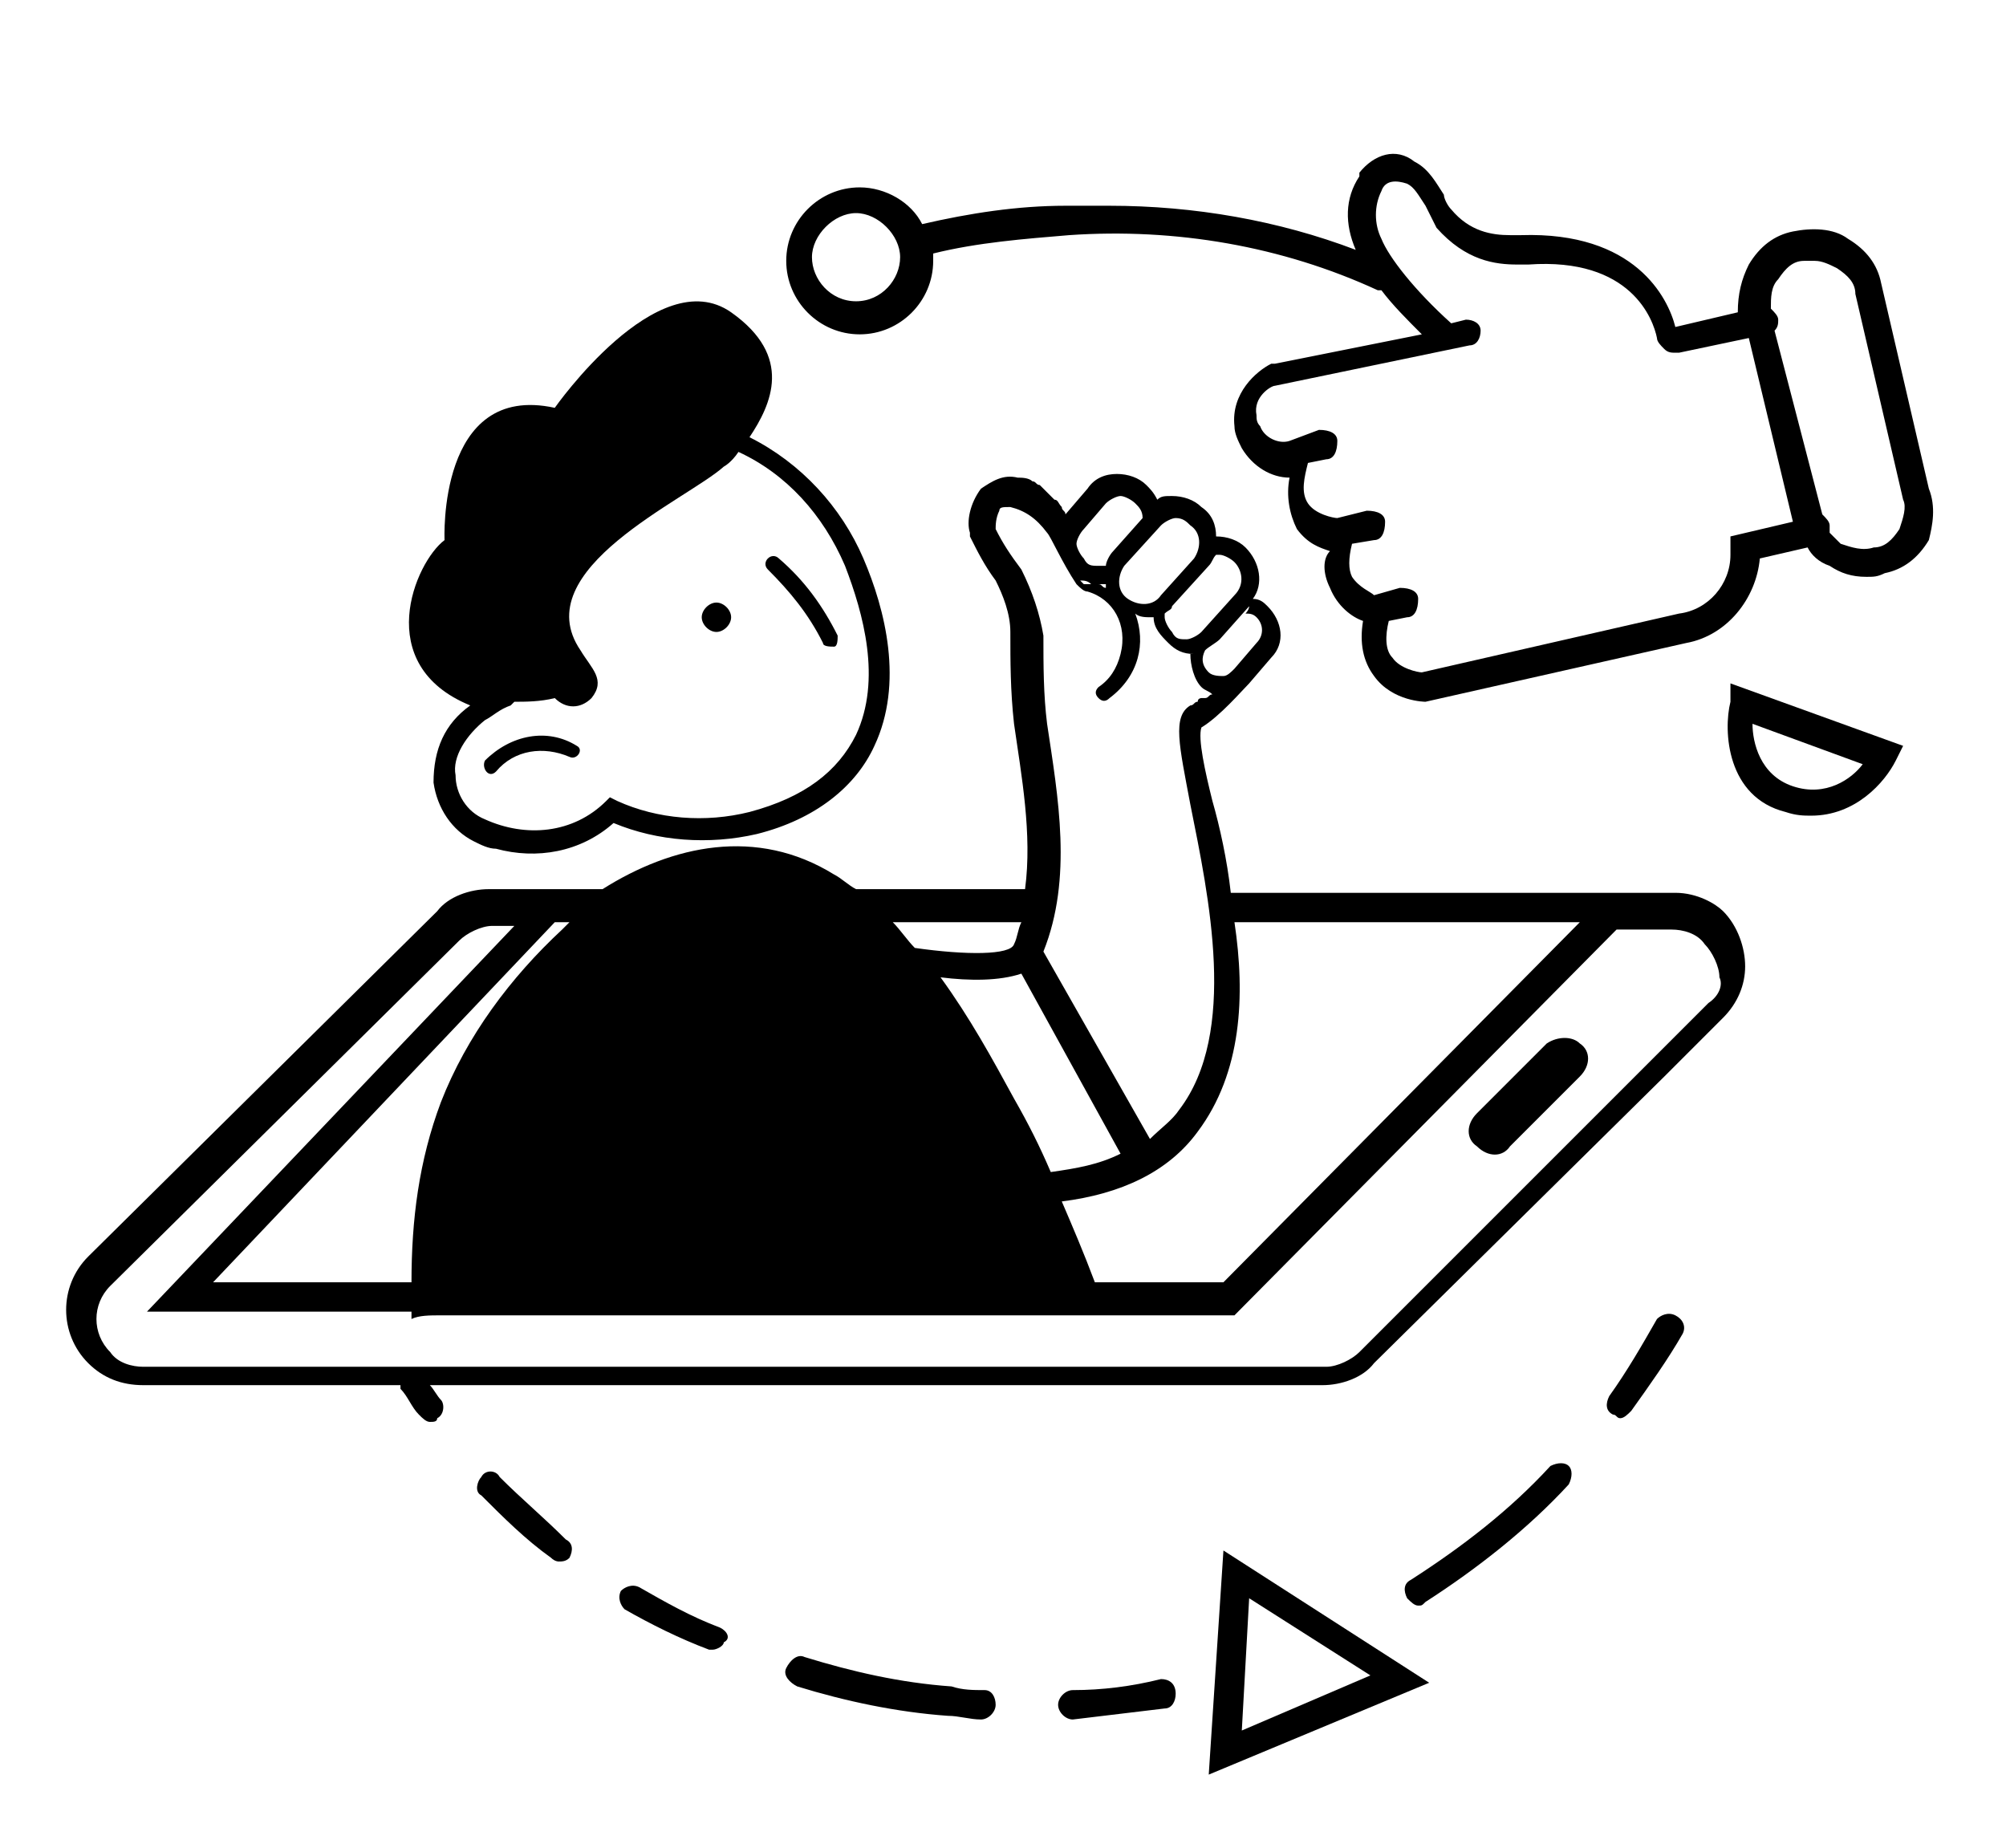 <?xml version="1.0" encoding="utf-8"?>
<!-- Generator: Adobe Illustrator 26.5.0, SVG Export Plug-In . SVG Version: 6.00 Build 0)  -->
<svg version="1.1" id="Capa_1" xmlns="http://www.w3.org/2000/svg" xmlns:xlink="http://www.w3.org/1999/xlink" x="0px" y="0px"
	 width="54.6px" height="50.3px" viewBox="0 0 54.6 50.3" style="enable-background:new 0 0 54.6 50.3;" xml:space="preserve">
<g>
	<path d="M-165.6-24.3c-0.2-1.9,1.4-3.7,3.3-3.6c11.3,0,22.5,0,33.8,0c1.1,0,2.2,0.2,3,1c0.8,0.8,1,1.9,1,3c0,8.2,0,16.4,0,24.5
		c0,1.8-1.6,3.2-3.3,3.4c0-2.2,0-4.5,0-6.7c0.7,0,1.3,0,2,0c0-7.3,0-14.6,0-21.9c0-1.2-1.1-2.1-2.3-2c-11.1,0-22.3,0-33.4,0
		c-0.7,0-1.6,0-2.1,0.6c-0.6,0.5-0.6,1.3-0.6,2c0,7.1,0,14.1,0,21.2c6.4,0,12.8,0,19.2,0c0,2.2,0,4.4,0,6.6c-5.7,0-11.5,0-17.2,0
		c-1.7,0-3.3-1.5-3.3-3.3C-165.6-7.7-165.6-16-165.6-24.3z"/>
	<path d="M-158.6-21.9c1.5-0.1,3-0.1,4.5,0c0.6,0.2,0.4,1.3-0.3,1.2c-1.4,0.1-2.8,0.1-4.3,0C-159.1-20.9-159.1-21.7-158.6-21.9z"/>
	<path d="M-158.6-18.6c4.1-0.2,8.1,0,12.2-0.1c0.5,0,1.4,0,1.3,0.7c0.1,0.7-0.8,0.7-1.3,0.7c-4,0-8,0-11.9,0
		C-159-17.3-159.3-18.3-158.6-18.6z"/>
	<g>
		<path d="M-142-18.5c0.8-0.2,1.7-0.1,2.5-0.2c2.5,0,5.1,0,7.7,0c1.4,0,2.6,1.2,2.6,2.6c0,6.4,0,12.8,0,19.2c0,1-0.1,2-0.9,2.7
			c-0.8,0.8-2,0.6-3,0.6c-2.7,0-5.3,0-8,0c-1.4,0-2.6-1.2-2.6-2.6c0-6.5,0-13,0-19.6C-143.9-16.9-143.2-18.1-142-18.5z M-142.1-16.9
			c-0.5,0.4-0.4,1-0.4,1.6c0,6.3,0,12.6,0,18.9c-0.1,0.8,0.4,1.6,1.3,1.6c3.1,0,6.2,0,9.4,0c0.9,0,1.4-0.8,1.3-1.6
			c0-6.5,0-13.1,0-19.6c0-1.5-1.8-1.3-2.8-1.3c-0.3,0.6-0.3,1.5-0.9,1.9c-1.5,0.1-3,0.1-4.5,0c-0.6-0.5-0.6-1.3-0.9-1.9
			C-140.4-17.3-141.4-17.6-142.1-16.9z"/>
	</g>
	<path d="M-158.6-15.9c4.2-0.1,8.4,0,12.5-0.1c0.6-0.1,1.1,0.3,0.9,0.9c-0.3,0.6-1.1,0.3-1.6,0.4c-3.9,0-7.7,0-11.6,0
		C-159-14.6-159.3-15.7-158.6-15.9z"/>
	<path d="M-158.6-13.3c4.2-0.1,8.4,0,12.6-0.1c0.6-0.1,1.1,0.3,0.9,0.9c-0.3,0.6-1.1,0.3-1.6,0.4c-3.9,0-7.7,0-11.6,0
		C-159-12-159.2-13-158.6-13.3z"/>
	<path d="M-158.6-10.6c4.2-0.1,8.4,0,12.5-0.1c0.8-0.2,1.4,0.8,0.6,1.3c-4.2,0.2-8.4,0-12.6,0.1C-158.8-9.2-159.4-10.2-158.6-10.6z"
		/>
	<g>
		<path d="M-137.7-10.5c2.8-0.9,5.9,1.5,5.8,4.5c0.1,2.7-2.6,5.1-5.3,4.6c-2.6-0.3-4.5-3-3.8-5.5C-140.7-8.7-139.3-10.1-137.7-10.5z
			 M-134.8-8c-0.9,0.7-1.6,1.5-2.4,2.3c-0.5-0.4-1.1-1.4-1.8-0.9c-0.6,0.6,0.3,1.2,0.6,1.6c0.4,0.3,0.8,1,1.4,0.8
			c1-0.8,2-1.8,2.9-2.8C-133.5-7.4-134.1-8.3-134.8-8z"/>
	</g>
	<path d="M-158.6-8c4.2-0.1,8.4,0,12.6-0.1c0.5-0.1,1.2,0.4,0.9,0.9c-0.2,0.5-0.8,0.4-1.3,0.4c-4,0-7.9,0-11.9,0
		C-159-6.7-159.3-7.7-158.6-8z"/>
	<path d="M-137.5,3.3c0.8,0,2-0.4,2.3,0.6c-0.2,0.9-1.3,0.7-2,0.7C-137.8,4.5-138.1,3.6-137.5,3.3z"/>
	<path d="M-150.3,9.2c0.3-1.3,0.5-2.6,0.8-4c1.5,0,3,0,4.6,0c0.5,0.8,0.9,1.6,1.7,2.1c0.9,0.6,2,0.6,3,0.6c0.1,0.4,0.2,0.9,0.3,1.3
		c1.2,0,2.4-0.2,3.6,0.2c1.3,0.6,1.3,2.2,1.1,3.4c-0.3,0.6-1.1,0.3-1.6,0.4c-5.9-0.1-11.9,0.1-17.8-0.1c-0.7-0.6-0.4-1.9-0.2-2.7
		C-154,8.6-151.8,9.3-150.3,9.2z"/>
</g>
<g>
	<path d="M45.6,24.3h-0.9v0H33.5c-0.1-0.9-0.3-1.8-0.5-2.5c-0.2-0.8-0.4-1.7-0.3-2c0.5-0.3,1.1-1,1.3-1.2l0.6-0.7c0,0,0,0,0,0
		c0.4-0.4,0.3-1-0.1-1.4c-0.1-0.1-0.2-0.2-0.4-0.2c0.3-0.4,0.2-1-0.2-1.4c-0.2-0.2-0.5-0.3-0.8-0.3c0-0.3-0.1-0.6-0.4-0.8
		c-0.2-0.2-0.5-0.3-0.8-0.3c-0.2,0-0.3,0-0.4,0.1c-0.1-0.2-0.2-0.3-0.3-0.4c-0.2-0.2-0.5-0.3-0.8-0.3c-0.3,0-0.6,0.1-0.8,0.4
		l-0.6,0.7c0,0,0,0,0,0c0-0.1-0.1-0.1-0.1-0.2c0,0,0,0,0,0c0,0,0,0,0,0c-0.1-0.1-0.1-0.2-0.2-0.2c0,0,0,0-0.1-0.1
		c-0.1-0.1-0.1-0.1-0.2-0.2c0,0-0.1-0.1-0.1-0.1c-0.1,0-0.1-0.1-0.2-0.1c-0.1-0.1-0.3-0.1-0.4-0.1c-0.4-0.1-0.7,0.1-1,0.3
		c-0.3,0.4-0.4,0.9-0.3,1.2c0,0,0,0,0,0.1c0.2,0.4,0.4,0.8,0.7,1.2c0.2,0.4,0.4,0.9,0.4,1.4c0,0.8,0,1.6,0.1,2.5
		c0.2,1.4,0.5,3,0.3,4.5h-4.6c-0.2-0.1-0.4-0.3-0.6-0.4c-2.1-1.3-4.4-0.8-6.3,0.4h-2.9v0h-0.2c-0.5,0-1.1,0.2-1.4,0.6l-9.5,9.4
		c-0.8,0.8-0.8,2.1,0,2.9c0.4,0.4,0.9,0.6,1.5,0.6c0,0,0,0,0,0h7c0,0,0,0.1,0,0.1c0.2,0.2,0.3,0.5,0.5,0.7c0.1,0.1,0.2,0.2,0.3,0.2
		c0.1,0,0.2,0,0.2-0.1c0.2-0.1,0.2-0.4,0.1-0.5c-0.1-0.1-0.2-0.3-0.3-0.4h24.3c0.5,0,1.1-0.2,1.4-0.6l7.9-7.8l1.6-1.6
		c0.4-0.4,0.6-0.9,0.6-1.4c0-0.5-0.2-1.1-0.6-1.5C46.7,24.6,46.2,24.3,45.6,24.3z M33.6,25.1H43l-9.7,9.8h-3.5
		c-0.3-0.8-0.6-1.5-0.9-2.2c1.6-0.2,2.9-0.8,3.7-1.9C33.8,29.2,33.9,27.1,33.6,25.1z M11.2,34.9H5.8l9.3-9.8h0.4l-0.2,0.2
		c-1.4,1.3-2.6,2.9-3.3,4.7C11.4,31.6,11.2,33.2,11.2,34.9z M34,16.5c0,0.1-0.1,0.2-0.1,0.2c0.1,0,0.2,0,0.3,0.1
		c0.2,0.2,0.2,0.5,0,0.7l-0.6,0.7c-0.1,0.1-0.2,0.2-0.3,0.2c-0.1,0-0.3,0-0.4-0.1c-0.2-0.2-0.2-0.4-0.1-0.6c0.1-0.1,0.3-0.2,0.4-0.3
		L34,16.5z M32.9,15.4c0.1-0.1,0.1-0.2,0.2-0.3c0,0,0.1,0,0.1,0c0,0,0,0,0,0c0.1,0,0.3,0.1,0.4,0.2c0.2,0.2,0.3,0.6,0,0.9v0l-0.9,1
		c-0.1,0.1-0.3,0.2-0.4,0.2c-0.2,0-0.3,0-0.4-0.2c-0.1-0.1-0.2-0.3-0.2-0.4c0,0,0-0.1,0-0.1c0.1-0.1,0.2-0.1,0.2-0.2L32.9,15.4z
		 M31.6,14.3c0.1-0.1,0.3-0.2,0.4-0.2c0,0,0,0,0,0c0.2,0,0.3,0.1,0.4,0.2c0.3,0.2,0.3,0.6,0.1,0.9l-0.9,1c-0.2,0.3-0.6,0.3-0.9,0.1
		c-0.3-0.2-0.3-0.6-0.1-0.9L31.6,14.3z M29.5,14.4l0.6-0.7c0.1-0.1,0.3-0.2,0.4-0.2c0,0,0,0,0,0c0.1,0,0.3,0.1,0.4,0.2
		c0.1,0.1,0.2,0.2,0.2,0.4l-0.8,0.9c-0.1,0.1-0.2,0.3-0.2,0.4c0,0-0.1,0-0.2,0c-0.2,0-0.3,0-0.4-0.2c-0.1-0.1-0.2-0.3-0.2-0.4
		C29.3,14.7,29.4,14.5,29.5,14.4z M30.1,16c-0.1,0-0.1-0.1-0.2-0.1c0,0,0,0,0,0c0,0,0,0,0.1,0c0,0,0.1,0,0.1,0
		C30.1,15.9,30.1,16,30.1,16z M29.7,15.9l-0.2,0c0,0-0.1-0.1-0.1-0.1C29.5,15.8,29.6,15.8,29.7,15.9z M27.8,15.5
		C27.8,15.5,27.8,15.5,27.8,15.5c-0.3-0.4-0.5-0.7-0.7-1.1c0-0.1,0-0.3,0.1-0.5c0-0.1,0.1-0.1,0.3-0.1c0.4,0.1,0.7,0.3,1,0.7
		c0.1,0.1,0.4,0.8,0.8,1.4c0.1,0.1,0.2,0.2,0.3,0.2c0,0,0,0,0,0c0.7,0.2,1.1,0.9,0.9,1.7c-0.1,0.4-0.3,0.7-0.6,0.9
		c-0.1,0.1-0.1,0.2,0,0.3c0.1,0.1,0.2,0.1,0.3,0c0.8-0.6,1-1.5,0.7-2.3c0.1,0.1,0.3,0.1,0.4,0.1c0,0,0.1,0,0.1,0
		c0,0.3,0.2,0.5,0.4,0.7c0.2,0.2,0.4,0.3,0.7,0.3c0,0,0,0-0.1,0c0,0.3,0.1,0.7,0.3,0.9c0.1,0.1,0.2,0.1,0.3,0.2
		c-0.1,0-0.1,0.1-0.2,0.1c0,0,0,0-0.1,0c0,0-0.1,0-0.1,0.1c-0.1,0-0.1,0.1-0.2,0.1c-0.5,0.3-0.3,1.1,0,2.7c0.5,2.5,1.3,6.2-0.3,8.3
		c-0.2,0.3-0.5,0.5-0.8,0.8l-2.9-5.1c0,0,0,0,0,0c0.8-2,0.4-4.2,0.1-6.2c-0.1-0.8-0.1-1.6-0.1-2.4C28.3,16.7,28.1,16.1,27.8,15.5z
		 M30.5,31.4c-0.6,0.3-1.2,0.4-1.9,0.5c-0.3-0.7-0.6-1.3-1-2c-0.6-1.1-1.2-2.2-2-3.3c0.8,0.1,1.6,0.1,2.2-0.1L30.5,31.4z M27.8,25.1
		c-0.1,0.2-0.1,0.4-0.2,0.6c-0.1,0.3-1.3,0.3-2.7,0.1c-0.2-0.2-0.4-0.5-0.6-0.7H27.8z M46.5,27.3L37,36.8c-0.2,0.2-0.6,0.4-0.9,0.4
		H3.9c0,0,0,0,0,0c-0.3,0-0.7-0.1-0.9-0.4c-0.5-0.5-0.5-1.3,0-1.8l9.5-9.4c0.2-0.2,0.6-0.4,0.9-0.4h0.6l-10,10.5h7.2
		c0,0.1,0,0.1,0,0.2c0.2-0.1,0.5-0.1,0.8-0.1h18.1c0,0,0,0,0,0h3.5l10.4-10.5h1.5c0.3,0,0.7,0.1,0.9,0.4c0.2,0.2,0.4,0.6,0.4,0.9
		C46.9,26.8,46.8,27.1,46.5,27.3z"/>
	<path d="M19.5,17.2c0.2,0,0.4-0.2,0.4-0.4c0-0.2-0.2-0.4-0.4-0.4c-0.2,0-0.4,0.2-0.4,0.4C19.1,17,19.3,17.2,19.5,17.2z"/>
	<path d="M22.4,17.5c0,0.1,0.2,0.1,0.3,0.1c0.1,0,0.1-0.2,0.1-0.3c-0.4-0.8-0.9-1.5-1.6-2.1c-0.2-0.2-0.5,0.1-0.3,0.3
		C21.5,16.1,22,16.7,22.4,17.5z"/>
	<path d="M13.5,21c0.5-0.6,1.3-0.7,2-0.4c0.2,0.1,0.4-0.2,0.2-0.3c-0.8-0.5-1.8-0.3-2.5,0.4C13.1,20.9,13.3,21.2,13.5,21z"/>
	<path d="M12.8,19.2c-0.7,0.5-1,1.2-1,2.1c0.1,0.7,0.5,1.3,1.1,1.6c0.2,0.1,0.4,0.2,0.6,0.2c1.1,0.3,2.3,0.1,3.2-0.7
		c1.2,0.5,2.6,0.6,3.9,0.3c1.6-0.4,2.7-1.3,3.2-2.4c0.8-1.7,0.3-3.7-0.3-5.1c-0.6-1.4-1.7-2.6-3.1-3.3c0.6-0.9,1.2-2.2-0.5-3.4
		c-2-1.4-4.8,2.6-4.8,2.6c-3.2-0.7-3,3.6-3,3.6C11.3,15.3,10.1,18.1,12.8,19.2z M13.2,19.6c0.2-0.1,0.4-0.3,0.7-0.4l0.1-0.1
		c0.3,0,0.7,0,1.1-0.1c0.3,0.3,0.7,0.3,1,0c0.4-0.5,0-0.8-0.3-1.3c-1.5-2.2,2.9-4.1,3.9-5c0,0,0.2-0.1,0.4-0.4
		c1.3,0.6,2.3,1.7,2.9,3.1c0.5,1.3,1,3.1,0.3,4.6c-0.5,1-1.4,1.7-2.9,2.1c-1.2,0.3-2.5,0.2-3.6-0.3l-0.2-0.1l-0.1,0.1
		c-0.9,0.9-2.2,1-3.3,0.5c-0.5-0.2-0.8-0.7-0.8-1.2C12.3,20.6,12.7,20,13.2,19.6z"/>
	<path d="M45.6,35.8c-0.2-0.1-0.4,0-0.5,0.1c-0.4,0.7-0.8,1.4-1.3,2.1c-0.1,0.2-0.1,0.4,0.1,0.5c0.1,0,0.1,0.1,0.2,0.1
		c0.1,0,0.2-0.1,0.3-0.2c0.5-0.7,1-1.4,1.4-2.1C45.9,36.1,45.8,35.9,45.6,35.8z"/>
	<path d="M42.2,39.9c-1.1,1.2-2.4,2.2-3.8,3.1c-0.2,0.1-0.2,0.3-0.1,0.5c0.1,0.1,0.2,0.2,0.3,0.2c0.1,0,0.1,0,0.2-0.1
		c1.4-0.9,2.8-2,3.9-3.2c0.1-0.2,0.1-0.4,0-0.5C42.6,39.8,42.4,39.8,42.2,39.9z"/>
	<path d="M13.6,40.2c-0.1-0.2-0.4-0.2-0.5,0c-0.1,0.1-0.2,0.4,0,0.5c0.6,0.6,1.2,1.2,1.9,1.7c0.1,0.1,0.2,0.1,0.2,0.1
		c0.1,0,0.2,0,0.3-0.1c0.1-0.2,0.1-0.4-0.1-0.5C14.8,41.3,14.2,40.8,13.6,40.2z"/>
	<path d="M31.6,45.7c-0.8,0.2-1.6,0.3-2.4,0.3c-0.2,0-0.4,0.2-0.4,0.4c0,0.2,0.2,0.4,0.4,0.4c0,0,0,0,0,0c0.8-0.1,1.7-0.2,2.5-0.3
		c0.2,0,0.3-0.2,0.3-0.4C32,45.8,31.8,45.7,31.6,45.7z"/>
	<path d="M26.8,46c-0.3,0-0.6,0-0.9-0.1c-1.4-0.1-2.7-0.4-4-0.8c-0.2-0.1-0.4,0.1-0.5,0.3s0.1,0.4,0.3,0.5c1.3,0.4,2.7,0.7,4.1,0.8
		c0.3,0,0.6,0.1,0.9,0.1c0,0,0,0,0,0c0.2,0,0.4-0.2,0.4-0.4C27.1,46.2,27,46,26.8,46z"/>
	<path d="M19.6,44.3c-0.8-0.3-1.5-0.7-2.2-1.1c-0.2-0.1-0.4,0-0.5,0.1c-0.1,0.2,0,0.4,0.1,0.5c0.7,0.4,1.5,0.8,2.3,1.1
		c0,0,0.1,0,0.1,0c0.1,0,0.3-0.1,0.3-0.2C19.9,44.6,19.8,44.4,19.6,44.3z"/>
	<path d="M32.9,48.3l6-2.5l-5.6-3.6L32.9,48.3z M34,43.5l3.3,2.1l-3.5,1.5L34,43.5z"/>
	<path d="M52.5,13.3l-1.3-5.6c-0.1-0.5-0.4-0.9-0.9-1.2c-0.4-0.3-1-0.3-1.5-0.2c-0.5,0.1-0.9,0.4-1.2,0.9c-0.2,0.4-0.3,0.8-0.3,1.3
		l-1.7,0.4c-0.2-0.8-1.1-2.6-4.2-2.5c0,0,0,0,0,0c-0.1,0-0.2,0-0.3,0c-0.5,0-1.1-0.1-1.6-0.7c-0.1-0.1-0.2-0.3-0.2-0.4
		c-0.2-0.3-0.4-0.7-0.8-0.9C38,4,37.4,4.2,37,4.7l0,0.1c-0.4,0.6-0.4,1.3-0.1,2c-2.1-0.8-4.4-1.2-6.7-1.2c-0.4,0-0.8,0-1.2,0
		c-1.3,0-2.6,0.2-3.9,0.5c0,0,0,0,0,0c-0.3-0.6-1-1-1.7-1c-1.1,0-2,0.9-2,2c0,1.1,0.9,2,2,2c1.1,0,2-0.9,2-2c0-0.1,0-0.2,0-0.2
		c1.2-0.3,2.5-0.4,3.7-0.5c2.9-0.2,5.8,0.3,8.4,1.5c0,0,0.1,0,0.1,0c0.3,0.4,0.7,0.8,1.1,1.2l-4,0.8l-0.1,0c-0.4,0.2-1.1,0.8-1,1.7
		c0,0.2,0.1,0.4,0.2,0.6c0.3,0.5,0.8,0.8,1.3,0.8c-0.1,0.5,0,1,0.2,1.4c0.3,0.4,0.6,0.5,0.9,0.6C36,15.2,36,15.6,36.2,16
		c0.2,0.5,0.6,0.8,0.9,0.9c-0.1,0.6,0,1.1,0.3,1.5c0.5,0.7,1.4,0.7,1.4,0.7l0,0l7.1-1.6c1.1-0.2,1.9-1.2,2-2.3l1.3-0.3
		c0.1,0.2,0.3,0.4,0.6,0.5c0.3,0.2,0.6,0.3,1,0.3c0.2,0,0.3,0,0.5-0.1c0.5-0.1,0.9-0.4,1.2-0.9C52.6,14.3,52.7,13.8,52.5,13.3z
		 M23.3,8.2c-0.7,0-1.2-0.6-1.2-1.2s0.6-1.2,1.2-1.2s1.2,0.6,1.2,1.2S24,8.2,23.3,8.2z M47.1,14.9c0,0.1,0,0.1,0,0.2
		c0,0.8-0.6,1.5-1.4,1.6l-7,1.6c-0.1,0-0.6-0.1-0.8-0.4c-0.2-0.2-0.2-0.6-0.1-1l0.5-0.1c0.2,0,0.3-0.2,0.3-0.5
		c0-0.2-0.2-0.3-0.5-0.3l-0.7,0.2c-0.1-0.1-0.4-0.2-0.6-0.5c-0.1-0.2-0.1-0.5,0-0.9l0.6-0.1c0.2,0,0.3-0.2,0.3-0.5
		c0-0.2-0.2-0.3-0.5-0.3l-0.8,0.2c-0.1,0-0.6-0.1-0.8-0.4c-0.2-0.3-0.1-0.7,0-1.1l0.5-0.1c0.2,0,0.3-0.2,0.3-0.5
		c0-0.2-0.2-0.3-0.5-0.3L35.1,12c-0.3,0.1-0.7-0.1-0.8-0.4c-0.1-0.1-0.1-0.2-0.1-0.3c-0.1-0.5,0.4-0.8,0.5-0.8L40,9.4
		c0.2,0,0.3-0.2,0.3-0.4c0-0.2-0.2-0.3-0.4-0.3l-0.4,0.1c-1-0.9-1.7-1.8-1.9-2.3c-0.2-0.4-0.2-0.9,0-1.3C37.7,4.9,38,4.9,38.3,5
		c0.2,0.1,0.3,0.3,0.5,0.6c0.1,0.2,0.2,0.4,0.3,0.6c0.8,0.9,1.6,1,2.2,1c0.1,0,0.2,0,0.2,0c0,0,0,0,0,0c0,0,0,0,0.1,0
		C44.4,7,45,8.7,45.1,9.2c0,0.1,0.1,0.2,0.2,0.3c0.1,0.1,0.2,0.1,0.3,0.1c0,0,0.1,0,0.1,0l1.9-0.4l1.2,5l-1.7,0.4L47.1,14.9z
		 M51.7,14.4c-0.2,0.3-0.4,0.5-0.7,0.5c-0.3,0.1-0.6,0-0.9-0.1c-0.1-0.1-0.2-0.2-0.3-0.3c0-0.1,0-0.1,0-0.2c0-0.1-0.1-0.2-0.2-0.3
		c0,0,0,0,0,0L48.3,9c0.1-0.1,0.1-0.2,0.1-0.3c0-0.1-0.1-0.2-0.2-0.3c0-0.3,0-0.6,0.2-0.8c0.2-0.3,0.4-0.5,0.7-0.5
		c0.1,0,0.2,0,0.3,0c0.2,0,0.4,0.1,0.6,0.2c0.3,0.2,0.5,0.4,0.5,0.7l1.3,5.6C51.9,13.8,51.8,14.1,51.7,14.4z"/>
	<path d="M42.1,28.4l-1.9,1.9c-0.3,0.3-0.3,0.7,0,0.9c0.3,0.3,0.7,0.3,0.9,0l1.9-1.9c0.3-0.3,0.3-0.7,0-0.9
		C42.8,28.2,42.4,28.2,42.1,28.4z"/>
	<path d="M47.1,19.1c-0.2,0.8-0.1,2.6,1.5,3c0.3,0.1,0.5,0.1,0.7,0.1c1.2,0,2-0.9,2.3-1.5l0.2-0.4l-4.7-1.7L47.1,19.1z M50.7,20.8
		c-0.3,0.4-1,0.9-1.9,0.6c-0.9-0.3-1.1-1.2-1.1-1.7L50.7,20.8z"/>
</g>
</svg>
